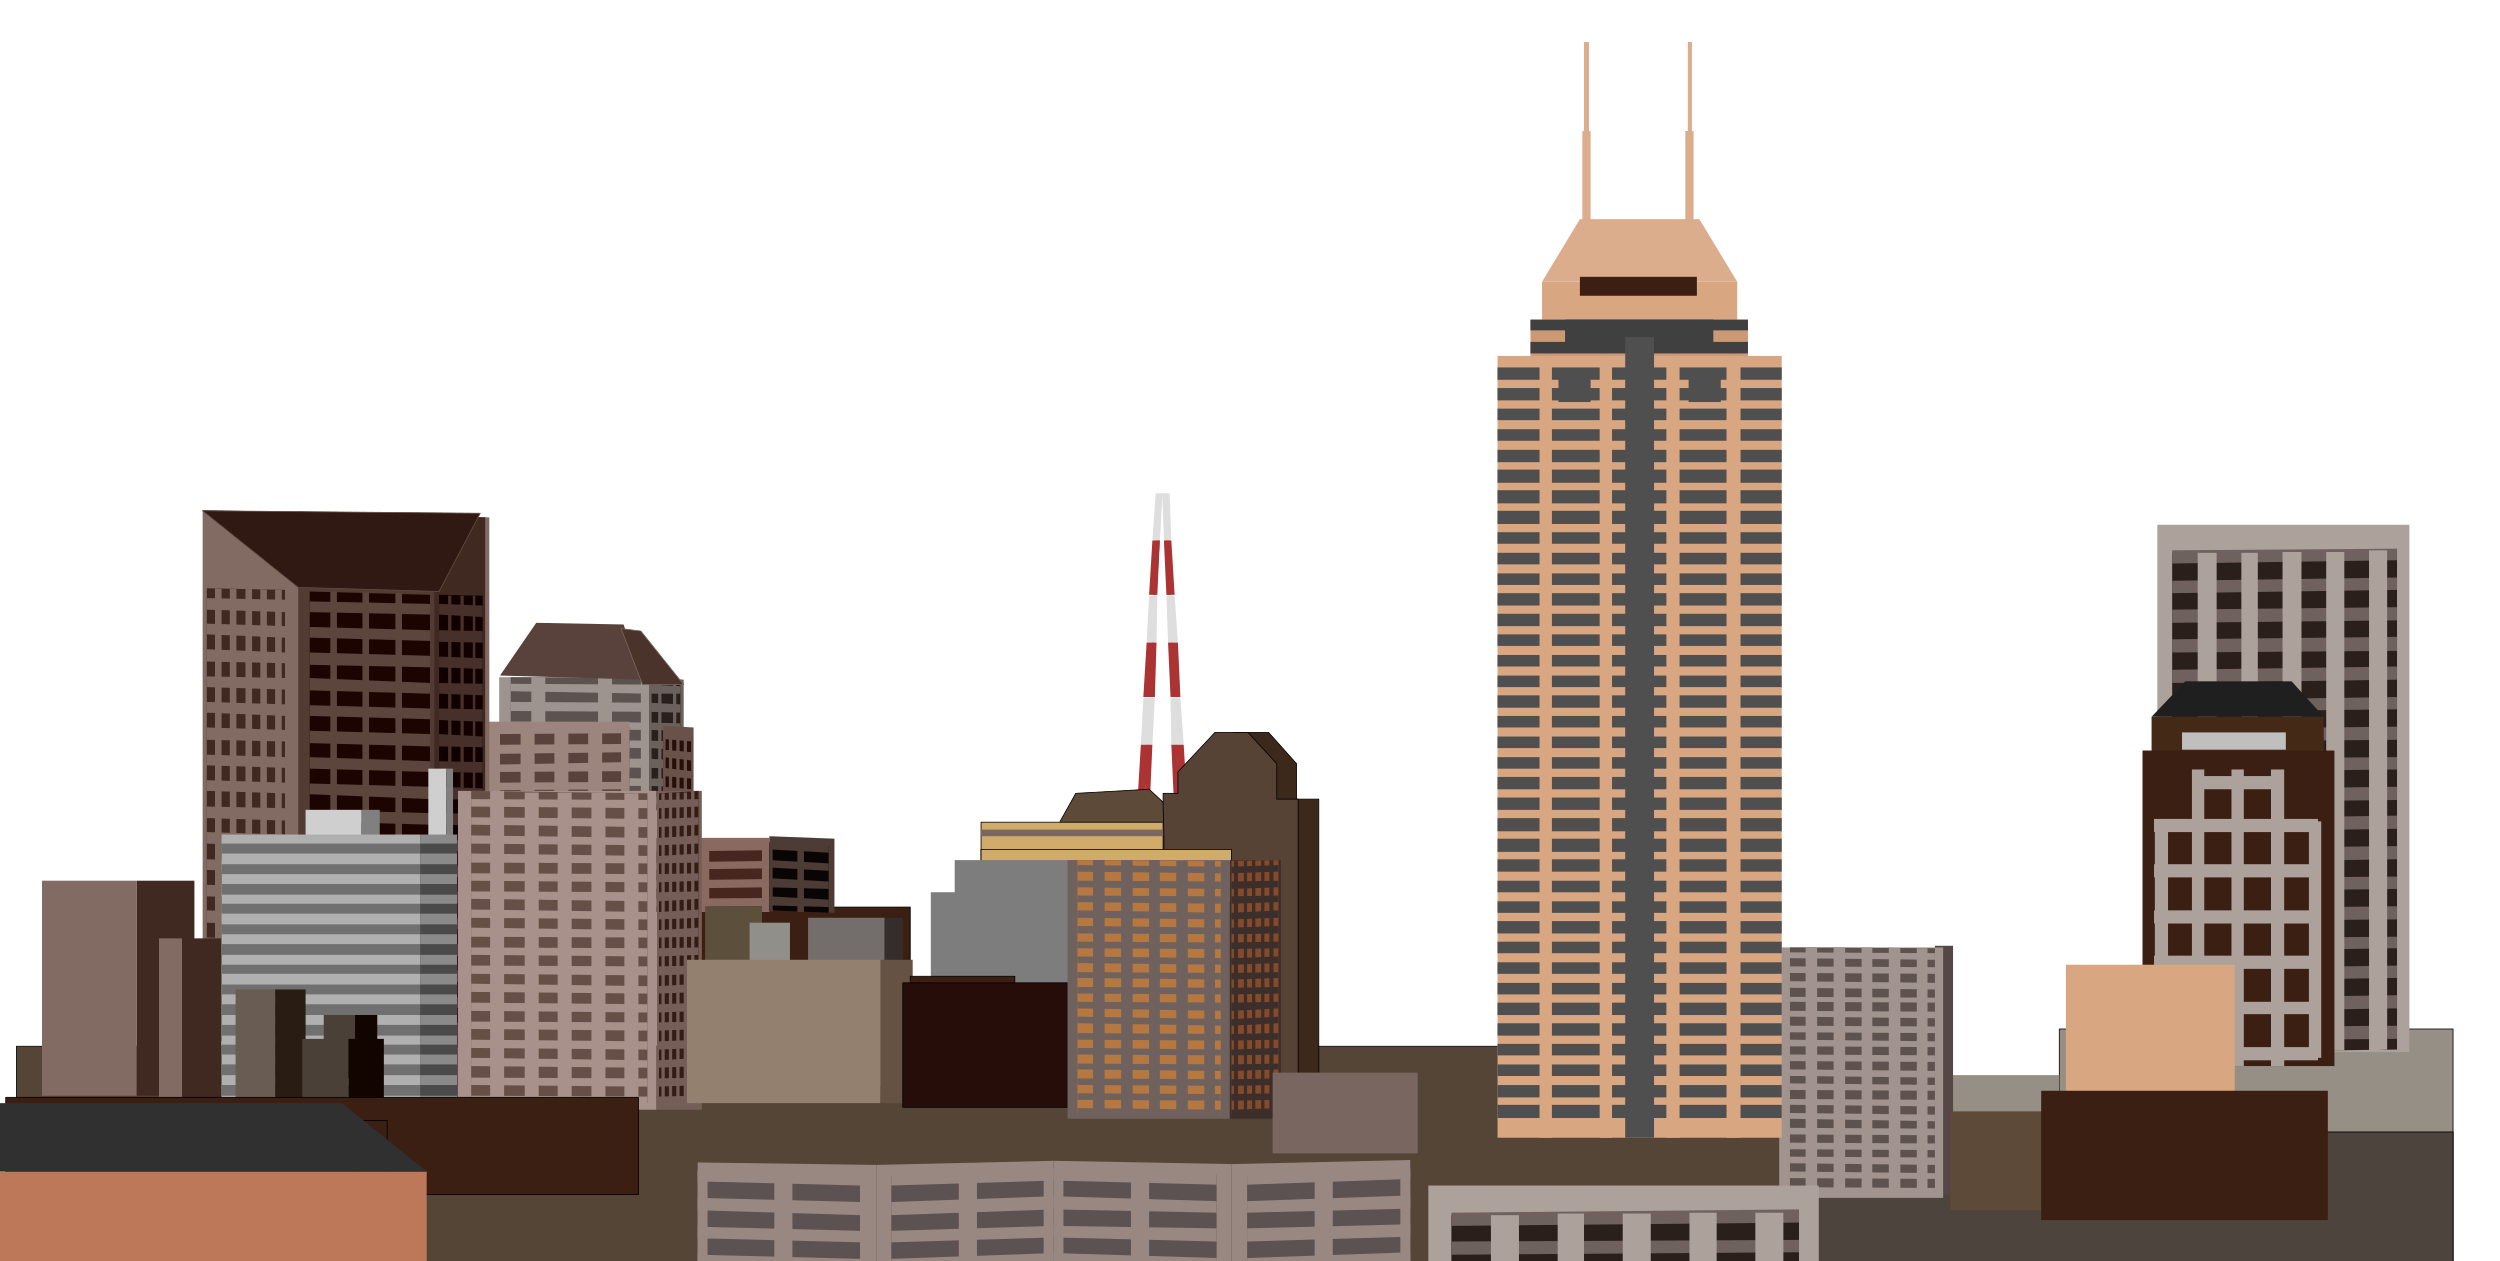 <svg xmlns="http://www.w3.org/2000/svg" width="490.455" height="247.446" fill-rule="evenodd" stroke-linecap="round" preserveAspectRatio="none" viewBox="0 0 3035 1531"><style>.pen0{stroke:#000;stroke-width:1;stroke-linejoin:round}.brush1{fill:#3b1f12}.brush2{fill:#968f85}.pen1{stroke:none}.brush6{fill:#dedede}.brush7{fill:#ab3333}.brush8{fill:#5e4a38}.brush11{fill:#d1ab69}.brush12{fill:#7a6661}.brush14{fill:#9e948f}.brush16{fill:#6b615c}.brush18{fill:#9c857d}.brush19{fill:#59423b}.brush20{fill:#8a6961}.brush22{fill:#69524a}.brush24{fill:#4d3b36}.brush26{fill:#998782}.brush27{fill:#5c5252}.brush28{fill:#826b63}.brush30{fill:#402921}.pen3{stroke:none}.brush33{fill:#5c453d}.brush35{fill:#473029}.brush36{fill:#cfcfcf}.brush37{fill:gray}.brush42{fill:#a8918a}.brush44{fill:#a1948f}.brush46{fill:#ada19c}.brush47{fill:#2b1f1c}.brush48{fill:#6e615e}.brush49{fill:#755e57}.brush55{fill:#4a4038}.brush56{fill:#120500}.pen5{stroke:none}.brush64{fill:#3b2e2b}.brush66{fill:#dbad8c}.brush67{fill:#d9a682}.brush69{fill:#404040}.brush70{fill:#4f4f4f}</style><path d="M844 1101h261v88H844v-88z" class="pen0 brush1"/><path d="M2978 1249h-478v299h478v-299z" class="pen0 brush2"/><path d="M2368 1305h132v243h-132v-243z" class="pen1 brush2"/><path d="M20 1270h2196v278H20v-278z" class="pen0" style="fill:#544536"/><path d="M2978 1374h-804v174h804v-174z" class="pen0" style="fill:#4d453d"/><path d="M2349 1148h22v302h-22v-302z" class="pen1" style="fill:#544745"/><path d="M1403 599h8l-3 57h-9l4-57zm-8 124h9l-4 57h-8l3-57zm-7 124h10l-4 57h-9l3-57z" class="pen1 brush6"/><path d="M1395 722h9l4-66h-9l-4 66zm-7 124h10l2-66h-8l-4 66zm-7 125h9l4-67h-9l-4 67z" class="pen1 brush7"/><path d="M1405 599h6l-3 57h-5l2-57zm-5 124h5l-1 57h-6l2-57zm-5 124h7l-3 57h-7l3-57z" class="pen1 brush6"/><path d="M1400 722h5l3-66h-5l-3 66zm-5 124h7l2-66h-6l-3 66zm-5 125h6l3-67h-7l-2 67z" class="pen1 brush7"/><path d="M1420 599h-9l4 57h7l-2-57zm6 124h-9l4 57h9l-4-57zm7 124h-8l3 57h9l-4-57z" class="pen1 brush6"/><path d="M1426 722h-9l-2-66h7l4 66zm7 124h-8l-4-66h9l3 66zm8 125h-9l-4-67h9l4 67z" class="pen1 brush7"/><path d="M1417 599h-6l2 57h7l-3-57zm5 124h-6l2 57h6l-2-57zm4 124h-5l1 57h7l-3-57z" class="pen1 brush6"/><path d="M1422 722h-6l-3-66h7l2 66zm4 124h-5l-3-66h6l2 66zm6 125h-7l-3-67h7l3 67z" class="pen1 brush7"/><path d="M1287 1077v-80l19-34 89-5 27 25-6 86-129 8z" class="pen0 brush8"/><path d="m1437 1302 164 4V970h-27v-43l-34-38h-42l-43 48v26h-18v14l1 38v54l2 63v116l-1 38-2 16z" class="pen0" style="fill:#3d291c"/><path d="m1412 1302 164 4V970h-26v-43l-35-38h-40l-45 48v26h-18v14l1 38v54l2 63v116l-1 38-2 16z" class="pen0" style="fill:#574236"/><path d="M1191 998h221v98h-221v-98z" class="pen0 brush11"/><path d="M1191 1007h221v8h-221v-8z" class="pen1 brush12"/><path d="M1191 1031h304v65h-304v-65z" class="pen0 brush11"/><path d="M1130 1083h29v-39h182v39h20v144h-231v-144z" class="pen1" style="fill:#7d7d7d"/><path d="M606 822h182v161H606V822z" class="pen1 brush14"/><path d="m620 822 168 1v160H620V822z" class="pen1" style="fill:#5c524f"/><path d="m620 830 168 1v11l-168-3v-9zm0 22 168 1v11l-168-1v-11zm0 24 168 1v9l-168-1v-9zm0 22 168 1v9l-168-1v-9zm0 22 168 1v11l-168-2v-10zm0 22 168 3v9l-168-1v-11zm0 24 168 1v9l-168-1v-9z" class="pen1 brush14"/><path d="M645 822h17v161h-17V822zm81 0h17v161h-17V822zm52 1h10v160h-10V823z" class="pen1 brush14"/><path d="m830 825-42-3v161l42 2V825z" class="pen1 brush16"/><path d="m826 825-38-2v160l38 2V825z" class="pen1" style="fill:#291f1c"/><path d="m826 833-38-2v11h38v-9zm0 22-38-2v11l38 1v-10zm0 23-38-1v9l38 1v-9zm0 22-38-1v9l38 2v-10zm0 23-38-2v11l38 1v-10zm0 22h-38v9l38 1v-10zm0 23-38-1v9l38 1v-9z" class="pen1 brush16"/><path d="M821 825h-4v160h4V825zm-18-2h-4v161h4V823zm-12 0h-3v160h3V823z" class="pen1 brush16"/><path d="M764 966v-90H593v90h171z" class="pen1 brush18"/><path d="M764 966v-83l-157 2v81h157z" class="pen1 brush19"/><path d="m607 959 157-1v-9l-157 1v9zm0-22 157-1v-11l-157 3v9zm0-22 157-2v-10l-157 1v11zm0-24 157-1v-9l-157 1v9z" class="pen1 brush18"/><path d="M649 966v-83h-17v83h17zm41 0v-83h-17v83h17zm41 0v-83h-17v83h17zm33 0v-83h-10v83h10z" class="pen1 brush18"/><path d="M934 1107v-90H764v90h170z" class="pen1 brush20"/><path d="M934 1107v-83l-156 2v81h156z" class="pen1" style="fill:#47261f"/><path d="m778 1101 156-1v-10l-156 1v10zm0-22 156-2v-10l-156 2v10zm0-23 156-2v-9l-156 2v9zm0-22 156-2v-10l-156 2v10z" class="pen1 brush20"/><path d="M820 1107v-81h-17v81h17zm41 0v-83l-18 2v81h18zm73 0v-83h-9v83h9z" class="pen1 brush20"/><path d="M805 972v-91l37 2v92l-37-3z" class="pen1 brush22"/><path d="M805 972v-83l34 4v82l-34-3z" class="pen1" style="fill:#260f08"/><path d="m839 968-34-4v-9l34 3v10zm0-23-34-3v-10l34 4v9zm0-22-34-4v-9l34 3v10zm0-23-34-3v-10l34 4v9z" class="pen1 brush22"/><path d="M830 974v-83l4 2v81h-4zm-9-2v-81h4v83l-4-2zm-9 0v-82h4v82h-4zm-7 0v-83h3v83h-3z" class="pen1 brush22"/><path d="M934 1105v-90l79 3v90l-79-3z" class="pen1 brush24"/><path d="M934 1105v-82l72 4v81l-72-3z" class="pen1" style="fill:#0a0505"/><path d="m1006 1101-72-2v-11l72 4v9zm0-22-72-2v-11l72 4v9zm0-22-72-4v-9l72 4v9zm0-22-72-4v-9l72 2v11z" class="pen1 brush24"/><path d="M968 1107v-83l8 2v81h-8zm-34-2v-82h4v84l-4-2z" class="pen1 brush24"/><path d="M847 1550v-139l217 3v139l-217-3z" class="pen1 brush26"/><path d="M847 1550v-128l197 6v125l-197-3z" class="pen1 brush27"/><path d="m1044 1544-197-6v-15l197 5v16zm0-36-197-5v-14l197 5v14zm0-33-197-6v-15l197 5v16zm0-36-197-5v-14l197 5v14z" class="pen1 brush26"/><path d="M940 1551v-126l22 1v125h-22zm-93-1v-128l12 2v126h-12zm432-1v-140l-215 5v139l215-4z" class="pen1 brush26"/><path d="M1279 1549v-128l-197 7v125l197-4z" class="pen1 brush27"/><path d="m1082 1544 197-7v-16l-197 7v16zm0-36 197-6v-14l-197 6v14zm0-33 197-7v-16l-197 7v16zm0-36 197-6v-15l-197 7v14z" class="pen1 brush26"/><path d="M1186 1550v-125h-22v125h22zm93-1v-128l-12 1v127h12zm0 0v-140l216 4v138l-216-2z" class="pen1 brush26"/><path d="M1279 1549v-128l198 5v125l-198-2z" class="pen1 brush27"/><path d="m1477 1541-198-4v-16l198 6v14zm0-34-198-5v-14l198 3v16zm0-35-198-4v-16l198 6v14zm0-34-198-5v-15l198 4v16z" class="pen1 brush26"/><path d="M1373 1549v-125h22v126l-22-1zm-94 0v-128h12v128h-12zm433-3v-138l-217 5v138l217-5z" class="pen1 brush26"/><path d="M1712 1546v-126l-198 6v125l198-5z" class="pen1 brush27"/><path d="m1514 1541 198-5v-16l-198 7v14zm0-34 198-6v-15l-198 5v16zm0-35 198-5v-16l-198 7v14zm0-34 198-7v-14l-198 5v16z" class="pen1 brush26"/><path d="M1618 1549v-127l-22 2v125h22zm94-3v-126h-12v126h12z" class="pen1 brush26"/><path d="m246 619 348 9v646l-348-11V619z" class="pen1 brush28"/><path d="m362 621 165 5v645l-165-4V621z" class="pen1" style="fill:#523b33"/><path d="m589 628-62-2v645l62 3V628z" class="pen1 brush30"/><path d="m583 623-337-3 116 93 171 5 50-95z" style="stroke:#614a42;stroke-width:1;stroke-linejoin:round;fill:#301912"/><path d="m251 714 95 2v530l-95-2V714z" class="pen3 brush30"/><path d="m251 726 95 2v15l-95-3v-14zm0 31 95 3v14l-95-4v-13zm0 31 95 4v13l-95-2v-15zm0 33 95 2v14l-95-3v-13zm0 31 95 3v14l-95-4v-13zm0 31 95 3v14l-95-2v-15zm0 33 95 3v13l-95-3v-13zm0 31 95 3v13l-95-3v-13zm0 32 95 2v15l-95-3v-14zm0 31 95 3v14l-95-3v-14zm0 33 95 2v13l-95-2v-13zm0 31 95 3v14l-95-3v-14zm0 31 95 3v14l-95-2v-15zm0 33 95 3v13l-95-3v-13zm0 31 95 3v14l-95-4v-13zm0 32 95 3v13l-95-2v-14zm0 32 95 3v13l-95-3v-13z" class="pen3 brush28"/><path d="m261 714 8 1v529h-8V714zm18 1h8v530h-8V715zm19 0h8v530h-8V715zm18 0 8 1v529h-8V715zm18 1h8v530h-8V716z" class="pen3 brush28"/><path d="m522 722-146-4v529l146 4V722z" class="pen3" style="fill:#1c0500"/><path d="m522 733-146-3v13l146 3v-13zm0 32-146-4v13l146 4v-13zm0 31-146-4v15l146 3v-14zm0 33-146-6v15l146 4v-13zm0 31-146-4v13l146 4v-13zm0 31-146-4v15l146 4v-15zm0 33-146-5v14l146 4v-13zm0 31-146-4v13l146 6v-15zm0 32-146-4v14l146 4v-14zm0 32-146-5v14l146 4v-13zm0 31-146-3v13l146 4v-14zm0 32-146-4v13l146 5v-14zm0 31-146-4v15l146 3v-14zm0 33-146-5v14l146 4v-13zm0 31-146-4v13l146 4v-13zm0 31-146-4v13l146 6v-15zm0 33-146-5v14l146 4v-13z" class="pen3 brush33"/><path d="M488 720h-8v530h8V720zm-40-1h-8v530h8V719zm-39-1h-8v529h8V718z" class="pen3 brush33"/><path d="m533 722 53 1v530l-53-2V722z" class="pen3" style="fill:#120000"/><path d="m533 733 53 2v14l-53-3v-13zm0 32 53 1v14l-53-1v-14zm0 32 53 2v13l-53-2v-13zm0 32 53 1v14l-53-2v-13zm0 31 53 1v15l-53-2v-14zm0 31 53 3v13l-53-1v-15zm0 33 53 1v13l-53-1v-13zm0 31 53 2v14l-53-1v-15zm0 32 53 1v14l-53-1v-14zm0 32 53 1v14l-53-2v-13zm0 31 53 2v14l-53-2v-14zm0 32 53 1v14l-53-1v-14zm0 32 53 2v13l-53-2v-13zm0 32 53 1v14l-53-1v-14zm0 31 53 3v13l-53-2v-14zm0 33 53 1v13l-53-1v-13zm0 31 53 1v15l-53-3v-13z" class="pen3 brush35"/><path d="M544 723h4v528h-4V723zm15 0h4v530h-4V723zm15 0h3v530h-3V723z" class="pen3 brush35"/><path d="M371 983h68v36h-68v-36z" class="pen3 brush36"/><path d="M461 983h-22v36h22v-36z" class="pen3 brush37"/><path d="M520 933h22v106h-22V933z" class="pen3 brush36"/><path d="M550 933h-8v106h8V933z" class="pen3 brush37"/><path d="M51 1069h115v261H51v-261z" class="pen3 brush28"/><path d="M236 1069h-70v261h70v-261z" class="pen3 brush30"/><path d="M193 1139h28v204h-28v-204z" class="pen3 brush28"/><path d="M269 1139h-48v204h48v-204z" class="pen3 brush30"/><path d="M981 1114h93v205h-93v-205z" class="pen3" style="fill:#736e6b"/><path d="M1096 1114h-22v205h22v-205z" class="pen3" style="fill:#332e2b"/><path d="M269 1013h241v353H269v-353z" class="pen3" style="fill:#b0b0b0"/><path d="M269 1024h241v12H269v-12zm0 25h241v12H269v-12zm0 24h241v13H269v-13zm0 24h241v12H269v-12zm0 25h241v12H269v-12zm0 24h241v13H269v-13zm0 25h241v11H269v-11zm0 24h241v12H269v-12zm0 24h241v13H269v-13zm0 25h241v13H269v-13zm0 24h241v12H269v-12zm0 24h241v13H269v-13zm0 25h241v13H269v-13zm0 24h241v12H269v-12z" class="pen3" style="fill:#707070"/><path d="M556 960h241v387H556V960z" class="pen3 brush42"/><path d="m572 960 214 3v376l-214-1V960z" class="pen3" style="fill:#664f47"/><path d="m572 970 214 1v10l-214-2v-9zm0 22 214 2v10l-214-3v-9zm0 22 214 3v9l-214-2v-10zm0 22 214 3v9l-214-1v-11zm0 24 214 1v10l-214-2v-9zm0 22 214 1v11l-214-3v-9zm0 22 214 3v9l-214-2v-10zm0 22 214 3v9l-214-1v-11zm0 24 214 1v10l-214-2v-9zm0 22 214 1v11l-214-2v-10zm0 22 214 3v9l-214-2v-10zm0 23 214 2v10l-214-2v-10zm0 23 214 1v10l-214-2v-9zm0 22 214 2v10l-214-2v-10zm0 22 214 3v9l-214-2v-10zm0 24 214 1v10l-214-2v-9zm0 22 214 1v10l-214-2v-9z" class="pen3 brush42"/><path d="M595 960h17v378h-17V960zm42 2h17v376h-17V962zm40 0h17v377h-17V962zm41 0h17v377h-17V962zm40 1h17v376h-17V963z" class="pen3 brush42"/><path d="M2160 1150h199v304h-199v-304z" class="pen3 brush44"/><path d="m2173 1150 176 1v296l-176-1v-296z" class="pen3" style="fill:#5e524f"/><path d="m2173 1156 176 1v8l-176-2v-7zm0 17 176 1v8l-176-1v-8zm0 18 176 2v8l-176-2v-8zm0 19 176 1v6l-176-1v-6zm0 17 176 1v8l-176-2v-7zm0 18 176 1v8l-176-1v-8zm0 17 176 2v7l-176-1v-8zm0 18 176 1v8l-176-1v-8zm0 18 176 2v8l-176-2v-8zm0 17 176 2v7l-176-1v-8zm0 19 176 1v8l-176-2v-7zm0 17 176 2v8l-176-3v-7zm0 18 176 1v8l-176-1v-8zm0 18 176 1v8l-176-1v-8zm0 17 176 1v9l-176-2v-8zm0 18 176 2v7l-176-1v-8zm0 19 176 1v8l-176-3v-6z" class="pen3 brush44"/><path d="M2192 1150h14v297l-14-1v-296zm34 0h14v297h-14v-297zm34 0h13v297h-13v-297zm33 0 14 1v296h-14v-297zm34 1h13v296h-13v-296z" class="pen3 brush44"/><path d="M2619 1277h306V637h-306v640z" class="pen3 brush46"/><path d="m2637 1277 273-3V668l-273 3v606z" class="pen3 brush47"/><path d="m2637 1263 273-2v-16l-273 2v16zm0-35 273-4v-16l-273 4v16zm0-37 273-4v-15l-273 4v15zm0-36 273-4v-14l-273 2v16zm0-37 273-2v-16l-273 3v15zm0-36 273-3v-15l-273 2v16zm0-35 273-4v-16l-273 3v17zm0-37 273-4v-16l-273 4v16zm0-36 273-3v-16l-273 3v16zm0-37 273-3v-15l-273 2v16zm0-37 273-2v-16l-273 3v15zm0-36 273-3v-15l-273 4v14zm0-35 273-4v-16l-273 4v16zm0-37 273-2v-17l-273 3v16zm0-36 273-3v-16l-273 3v16zm0-36 273-4v-15l-273 4v15zm0-36 273-4v-14l-273 2v16z" class="pen3 brush48"/><path d="M2668 1276h23V671h-23v605zm53 0h20V671h-20v605zm50 0 23-1V670h-23v606zm53-1h22V670h-22v605zm52 0 22-1V668h-22v607zm-668 269v-105h-474v105h474z" class="pen3 brush46"/><path d="M2184 1544v-72l-422 3v69h422z" class="pen3 brush47"/><path d="M2184 1544v-3l-422 3h422zm-422-21 422-3v-15l-422 2v16zm0-35 422-4v-16l-422 4v16z" class="pen3 brush48"/><path d="M1844 1544v-69h-34v69h34zm79 0v-71h-32v71h32zm81 0v-71h-34v71h34zm80 0v-72h-33v72h33zm81 0v-72h-34v72h34z" class="pen3 brush46"/><path d="M852 960h-55v387h55V960z" class="pen3 brush49"/><path d="m848 960-48 3v376l48-1V960z" class="pen3" style="fill:#331c14"/><path d="m848 970-48 1v10l48-2v-9zm0 22-48 2v10l48-3v-9zm0 22-48 3v9l48-2v-10zm0 22-48 3v9l48-1v-11zm0 24-48 1v10l48-2v-9zm0 22-48 1v11l48-3v-9zm0 22-48 3v9l48-2v-10zm0 22-48 3v9l48-1v-11zm0 24-48 1v10l48-2v-9zm0 22-48 1v11l48-2v-10zm0 22-48 3v9l48-2v-10zm0 23-48 2v10l48-2v-10zm0 23-48 1v10l48-2v-9zm0 22-48 2v10l48-2v-10zm0 22-48 3v9l48-2v-10zm0 24-48 1v10l48-2v-9zm0 22-48 1v10l48-2v-9z" class="pen3 brush49"/><path d="M843 960h-4v378h4V960zm-9 2h-4v376h4V962zm-9 0h-4v377h4V962zm-9 0h-4v377h4V962zm-9 1h-4v376h4V963z" class="pen3 brush49"/><path d="M555 1013h-45v353h45v-353z" class="pen3" style="fill:#8a8a8a"/><path d="M555 1024h-45v12h45v-12zm0 25h-45v12h45v-12zm0 24h-45v13h45v-13zm0 24h-45v12h45v-12zm0 25h-45v12h45v-12zm0 24h-45v13h45v-13zm0 25h-45v11h45v-11zm0 24h-45v12h45v-12zm0 24h-45v13h45v-13zm0 25h-45v13h45v-13zm0 24h-45v12h45v-12zm0 24h-45v13h45v-13zm0 25h-45v13h45v-13zm0 24h-45v12h45v-12z" class="pen3" style="fill:#4a4a4a"/><path d="M286 1201h48v180h-48v-180z" class="pen3" style="fill:#695c52"/><path d="M371 1201h-37v180h37v-180z" class="pen3" style="fill:#291c12"/><path d="M367 1261h56v117h-56v-117z" class="pen3 brush55"/><path d="M393 1232h38v77h-38v-77z" class="pen3 brush55"/><path d="M466 1261h-43v117h43v-117z" class="pen3 brush56"/><path d="M458 1232h-27v77h27v-77z" class="pen3 brush56"/><path d="m780 825-173-5 44-64 106 2 23 67z" class="pen3 brush19"/><path d="m778 766 52 65h-50l-26-68 24 3z" style="stroke:#7a635c;stroke-width:1;stroke-linejoin:round;fill:#4a332b"/><path d="M856 1100h69v102h-69v-102z" class="pen5" style="fill:#5c4f3b"/><path d="M910 1120h49v107h-49v-107z" class="pen5" style="fill:#918f8a"/><path d="M834 1165h235v174H834v-174z" class="pen5" style="fill:#94806e"/><path d="M1108 1165h-39v174h39v-174z" class="pen5" style="fill:#665242"/><path d="M1105 1185h127v17h-127v-17z" class="pen0 brush1"/><path d="M1330 1344h-234v-151h234v151z" class="pen0" style="fill:#260d0a"/><path d="M1296 1044h197v314h-197v-314z" class="pen1 brush48"/><path d="m1308 1044 174 1v308l-174-1v-308z" class="pen1" style="fill:#b57840"/><path d="m1308 1050 174 2v8l-174-2v-8zm0 19 174 1v9l-174-2v-8zm0 18 174 1v9l-174-2v-8zm0 18 174 3v8l-174-2v-9zm0 19 174 2v8l-174-1v-9zm0 19 174 1v8l-174-1v-8zm0 18 174 2v8l-174-2v-8zm0 19 174 1v8l-174-2v-7zm0 18 174 1v8l-174-1v-8zm0 18 174 1v10l-174-3v-8zm0 18 174 3v8l-174-3v-8zm0 20 174 1v8l-174-1v-8zm0 18 174 2v7l-174-1v-8zm0 19 174 1v8l-174-2v-7zm0 18 174 1v8l-174-1v-8zm0 18 174 1v8l-174-1v-8zm0 18 174 2v9l-174-3v-8z" class="pen1 brush48"/><path d="M1327 1044h14v308h-14v-308zm34 0h14v308h-14v-308zm34 0h13v309h-13v-309zm33 1h14v308h-14v-308zm34 0h13v308h-13v-308z" class="pen1 brush48"/><path d="M1555 1044h-62v314h62v-314z" class="pen1 brush64"/><path d="m1552 1044-57 1v308l57-1v-308z" class="pen1" style="fill:#874a29"/><path d="m1552 1050-57 2v8l57-2v-8zm0 19-57 1v9l57-2v-8zm0 18-57 1v9l57-2v-8zm0 18-57 3v8l57-2v-9zm0 19-57 2v8l57-1v-9zm0 19-57 1v8l57-1v-8zm0 18-57 2v8l57-2v-8zm0 19-57 1v8l57-2v-7zm0 18-57 1v8l57-1v-8zm0 18-57 1v10l57-3v-8zm0 18-57 3v8l57-3v-8zm0 20-57 1v8l57-1v-8zm0 18-57 2v7l57-1v-8zm0 19-57 1v8l57-2v-7zm0 18-57 1v8l57-1v-8zm0 18-57 1v8l57-1v-8zm0 18-57 2v9l57-3v-8z" class="pen1 brush64"/><path d="M1546 1044h-5v308h5v-308zm-11 0h-4v308h4v-308zm-11 0h-4v309h4v-309zm-10 1h-4v308h4v-308zm-11 0h-5v308h5v-308z" class="pen1 brush64"/><path d="M1921 159h10v124h-10V159zm2 0h6V51h-6v108zm123 0h10v124h-10V159zm3 0h5V51h-5v108z" class="pen1 brush66"/><path d="M1872 401h237v-59h-237v59z" class="pen1 brush67"/><path d="M1858 388h264v128h-264V388z" class="pen1" style="fill:#cc9975"/><path d="M1858 388h264v13h-264v-13z" class="pen1 brush69"/><path d="M1900 388h180v27h-180v-27zm-42 27h264v14h-264v-14z" class="pen1 brush69"/><path d="M1918 266h145l46 76h-237l46-76z" class="pen1 brush66"/><path d="M1818 432h345v949h-345V432z" class="pen1 brush67"/><path d="M1818 446h345v15h-345v-15zm0 25h345v15h-345v-15zm0 25h345v14h-345v-14zm0 25h345v14h-345v-14zm0 25h345v15h-345v-15zm0 24h345v16h-345v-16zm0 25h345v16h-345v-16zm0 25h345v16h-345v-16zm0 26h345v14h-345v-14zm0 25h345v14h-345v-14zm0 25h345v14h-345v-14zm0 24h345v15h-345v-15zm0 25h345v15h-345v-15zm0 25h345v14h-345v-14zm0 25h345v14h-345v-14zm0 25h345v14h-345v-14zm0 24h345v15h-345v-15zm0 25h345v14h-345v-14zm0 25h345v14h-345v-14zm0 25h345v14h-345v-14zm0 24h345v15h-345v-15zm0 25h345v15h-345v-15zm0 25h345v16h-345v-16zm0 25h345v16h-345v-16zm0 25h345v15h-345v-15zm0 26h345v14h-345v-14zm0 25h345v14h-345v-14zm0 24h345v15h-345v-15zm0 25h345v14h-345v-14zm0 25h345v14h-345v-14zm0 25h345v14h-345v-14zm0 24h345v15h-345v-15zm0 25h345v15h-345v-15zm0 25h345v14h-345v-14zm0 25h345v14h-345v-14zm0 25h345v15h-345v-15zm0 24h345v16h-345v-16z" class="pen1 brush70"/><path d="M1918 336h142v23h-142v-23z" class="pen1 brush1"/><path d="M1973 409h35v972h-35V409z" class="pen1 brush70"/><path d="M1869 432h15v949h-15V432zm73 0h15v949h-15V432z" class="pen1 brush67"/><path d="M1892 453h39v35h-39v-35z" class="pen1 brush70"/><path d="M2113 432h-17v949h17V432zm-74 0h-16v949h16V432z" class="pen1 brush67"/><path d="M2089 453h-39v35h39v-35z" class="pen1 brush70"/><path d="M2612 923h209v-53h-209v53z" class="pen1" style="fill:#452917"/><path d="M2601 911h233v383h-233V911z" class="pen1 brush1"/><path d="M2661 934h15v360h-15V934zm48 0h15v360h-15V934zm48 0h16v360h-16V934z" class="pen1 brush46"/><path d="M2653 827h129l39 43h-209l41-43z" class="pen1" style="fill:#1f1f1f"/><path d="M2649 889h126v21h-126v-21z" class="pen1" style="fill:#bfbfbf"/><path d="M2616 997h16v287h-16V997zm187 0h15v287h-15V997z" class="pen1 brush46"/><path d="M2615 1010v-16h199v16h-199zm0 55v-16h199v16h-199zm0 56v-16h199v16h-199zm0 55v-16h199v16h-199zm0 55v-15h199v15h-199zm0 56v-16h199v16h-199zm52-329v-16h95v16h-95z" class="pen1 brush46"/><path d="M2508 1171h205v195h-205v-195z" class="pen1 brush67"/><path d="M1545 1302h176v98h-176v-98z" class="pen1 brush12"/><path d="M2368 1349h144v120h-144v-120z" class="pen1 brush8"/><path d="M2478 1324h348v157h-348v-157z" class="pen1 brush1"/><path d="M7 1332h768v118H7v-118z" class="pen0 brush1"/><path fill="none" d="M470 1360h-42v125h42v-125" class="pen0"/><path d="M-1 1422h519v126H-1v-126z" class="pen1" style="fill:#bd7859"/><path d="M-1 1422h519l-103-83H-1v83z" class="pen1" style="fill:#303030"/></svg>
